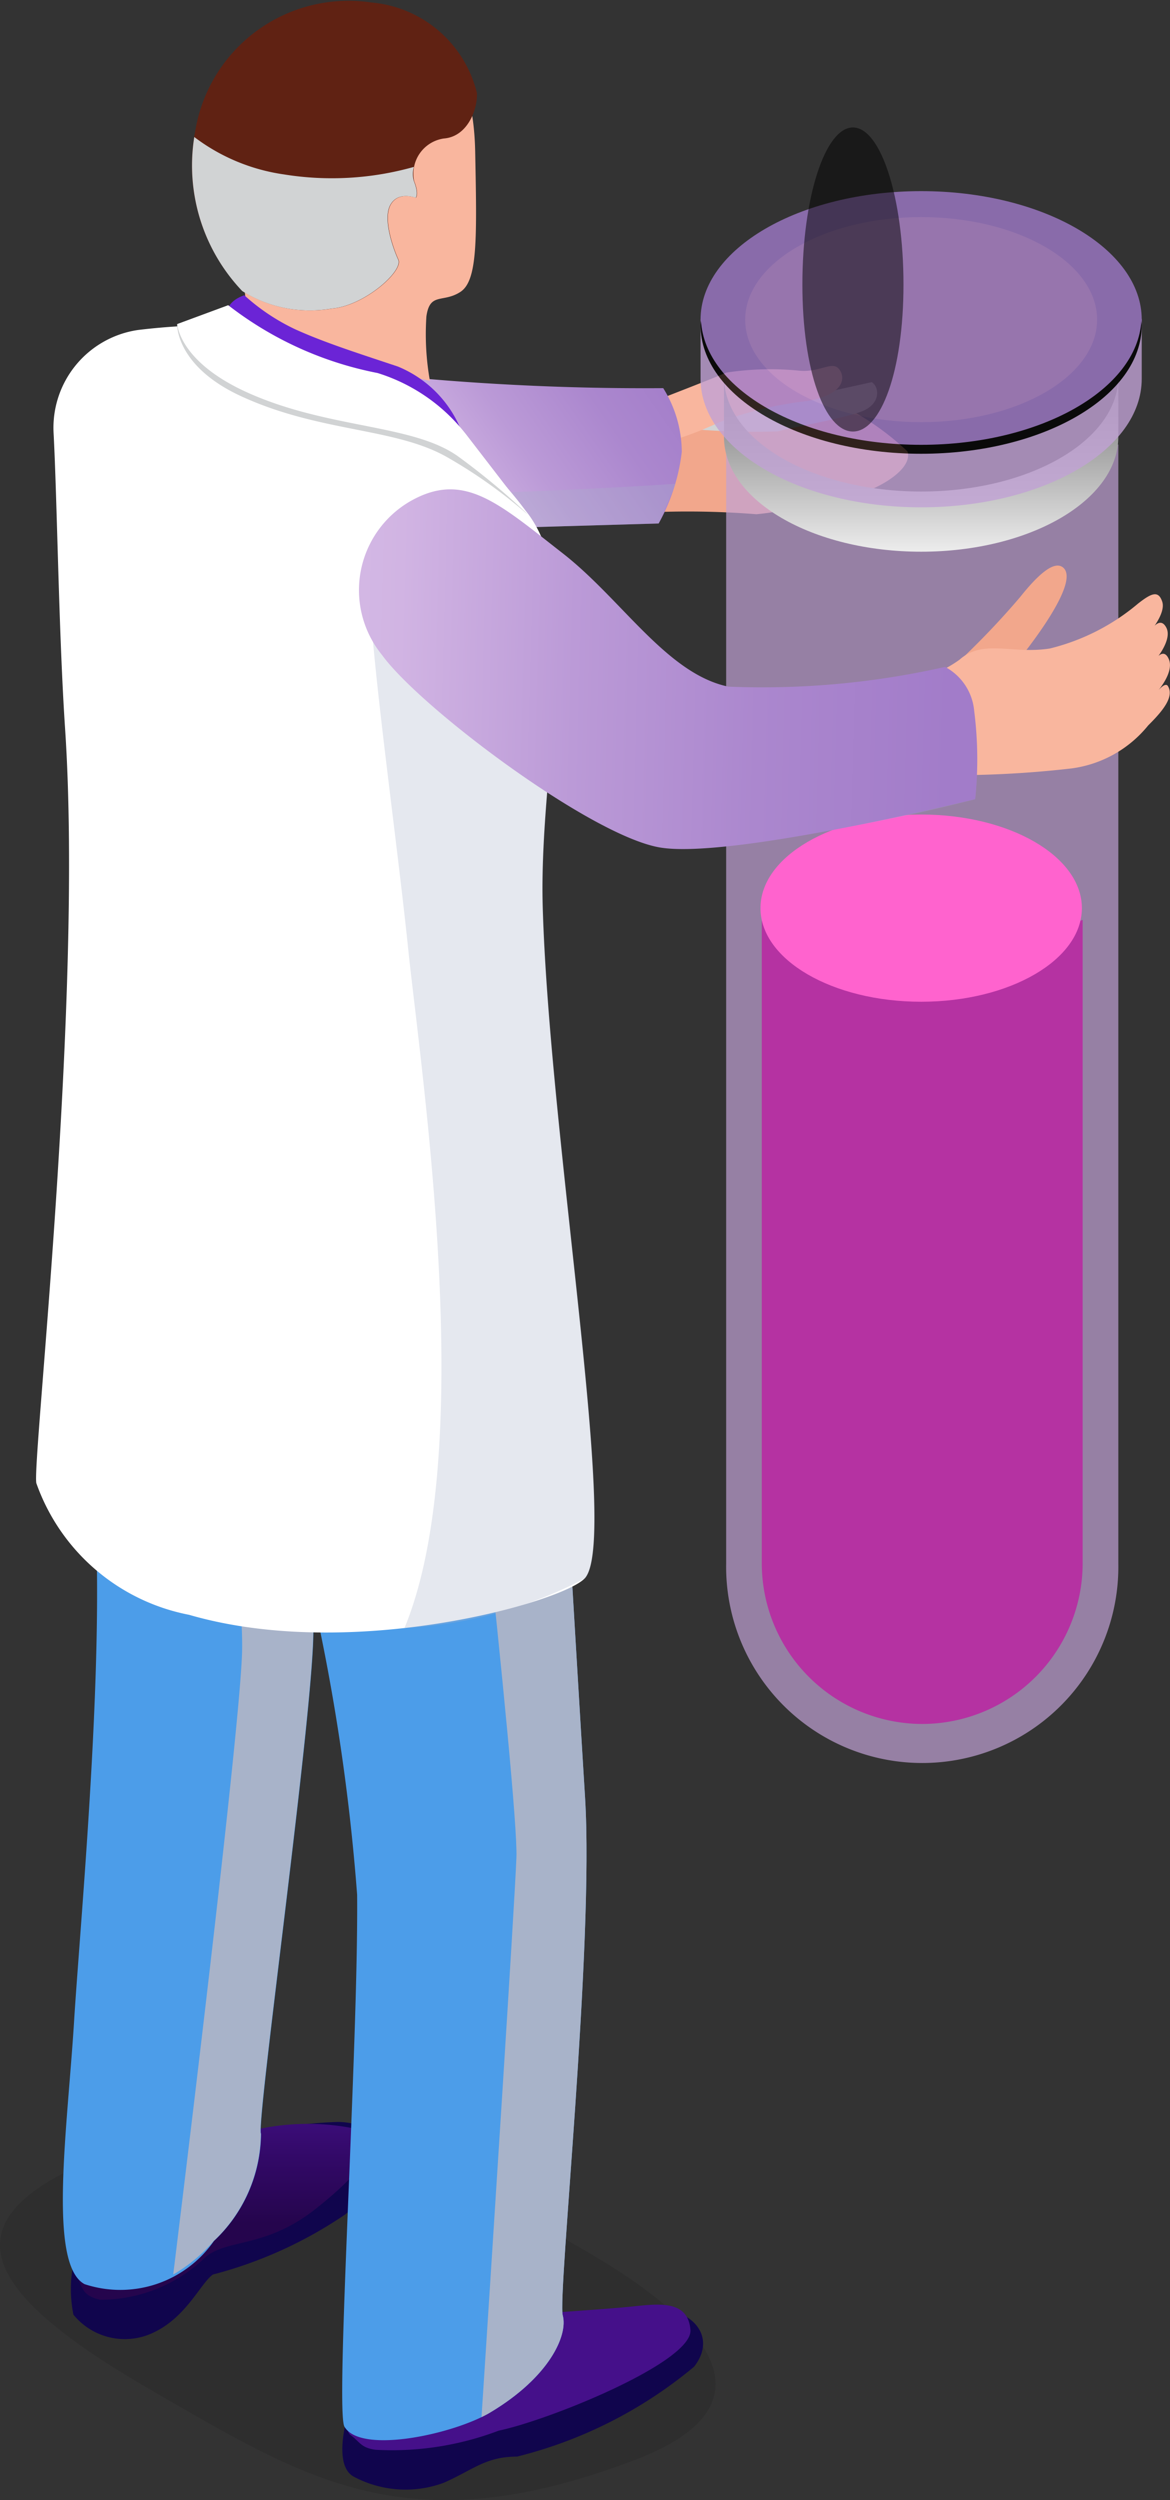 <svg xmlns="http://www.w3.org/2000/svg" xmlns:xlink="http://www.w3.org/1999/xlink" width="19.742" height="42.172" viewBox="0 0 19.742 42.172">
  <rect x="0" y="0" width="19.742" height="42.172" fill="#333333" stroke="none"/>
  <defs>
    <linearGradient id="linear-gradient" x1="-320.693" y1="0.651" x2="-320.693" y2="-0.311" gradientUnits="objectBoundingBox">
      <stop offset="0.091" stop-color="#25054d"/>
      <stop offset="0.471" stop-color="#320967"/>
      <stop offset="0.894" stop-color="#45108a"/>
    </linearGradient>
    <linearGradient id="linear-gradient-2" x1="-380.412" y1="0.5" x2="-379.412" y2="0.5" gradientUnits="objectBoundingBox">
      <stop offset="0" stop-color="#703ed1"/>
      <stop offset="0.621" stop-color="#5a77df"/>
      <stop offset="1" stop-color="#4c9de9"/>
    </linearGradient>
    <linearGradient id="linear-gradient-3" x1="-278.606" y1="0.849" x2="-278.408" y2="-0.509" xlink:href="#linear-gradient"/>
    <linearGradient id="linear-gradient-4" x1="-288.949" y1="0.5" x2="-287.949" y2="0.5" xlink:href="#linear-gradient-2"/>
    <radialGradient id="radial-gradient" cx="0.246" cy="1.358" r="1.406" gradientTransform="matrix(-0.429, 0.377, 0.174, 0.926, -900.936, 244.29)" gradientUnits="objectBoundingBox">
      <stop offset="0.03" stop-color="#fedfcb"/>
      <stop offset="0.778" stop-color="#f9b69e"/>
      <stop offset="0.995" stop-color="#f2a78c"/>
    </radialGradient>
    <radialGradient id="radial-gradient-2" cx="0.762" cy="-1.507" r="2.717" gradientTransform="matrix(-0.329, 0.455, 0.168, 0.89, -1275.378, 461.375)" gradientUnits="objectBoundingBox">
      <stop offset="0.03" stop-color="#fedfcb"/>
      <stop offset="1" stop-color="#f9b69e"/>
    </radialGradient>
    <linearGradient id="linear-gradient-5" x1="1.229" y1="0.315" x2="-0.06" y2="0.617" gradientUnits="objectBoundingBox">
      <stop offset="0" stop-color="#9f79c8"/>
      <stop offset="0.141" stop-color="#a27cc9"/>
      <stop offset="0.273" stop-color="#ab87ce"/>
      <stop offset="0.4" stop-color="#bb9ad7"/>
      <stop offset="0.52" stop-color="#d1b4e3"/>
      <stop offset="0.649" stop-color="#dac3e8"/>
      <stop offset="0.9" stop-color="#f3ecf8"/>
      <stop offset="1" stop-color="#fff"/>
    </linearGradient>
    <radialGradient id="radial-gradient-3" cx="0.817" cy="0.424" r="0.618" gradientTransform="matrix(-1.345, 0, 0, 1, -811.737, 0)" xlink:href="#radial-gradient-2"/>
    <linearGradient id="linear-gradient-6" x1="-334.126" y1="0.953" x2="-334.668" y2="0.067" gradientUnits="objectBoundingBox">
      <stop offset="0.035" stop-color="#602213"/>
      <stop offset="0.571" stop-color="#6c310d"/>
      <stop offset="1" stop-color="#7a4108"/>
    </linearGradient>
    <linearGradient id="linear-gradient-7" x1="-407.719" y1="0.925" x2="-407.88" y2="0.428" gradientUnits="objectBoundingBox">
      <stop offset="0.035" stop-color="#6b24d6"/>
      <stop offset="0.294" stop-color="#7733dc"/>
      <stop offset="0.794" stop-color="#965bec"/>
      <stop offset="1" stop-color="#a56ef4"/>
    </linearGradient>
    <linearGradient id="linear-gradient-8" x1="-171.391" y1="0.5" x2="-170.062" y2="0.5" xlink:href="#linear-gradient-5"/>
    <linearGradient id="linear-gradient-9" x1="-272.884" y1="1.688" x2="-272.479" y2="-0.057" xlink:href="#linear-gradient-5"/>
    <linearGradient id="linear-gradient-10" x1="540.454" y1="0.5" x2="541.454" y2="0.5" gradientUnits="objectBoundingBox">
      <stop offset="0.01" stop-color="#c1a1d5"/>
      <stop offset="0.049" stop-color="#c7abd9"/>
      <stop offset="0.115" stop-color="#d9c6e5"/>
      <stop offset="0.2" stop-color="#f6f2f9"/>
      <stop offset="0.222" stop-color="#fff"/>
      <stop offset="0.251" stop-color="#f9f5fb"/>
      <stop offset="0.3" stop-color="#e9dbf1"/>
      <stop offset="0.359" stop-color="#d1b4e3"/>
      <stop offset="0.426" stop-color="#b294d5"/>
      <stop offset="0.495" stop-color="#9b7ccb"/>
      <stop offset="0.558" stop-color="#8d6ec5"/>
      <stop offset="0.611" stop-color="#8969c3"/>
      <stop offset="0.755" stop-color="#9371c5"/>
      <stop offset="1" stop-color="#b086cc"/>
    </linearGradient>
    <linearGradient id="linear-gradient-11" x1="660.544" y1="0.5" x2="661.544" y2="0.5" gradientUnits="objectBoundingBox">
      <stop offset="0" stop-color="#c211a1"/>
      <stop offset="0.052" stop-color="#c518a4"/>
      <stop offset="0.131" stop-color="#cd2caf"/>
      <stop offset="0.141" stop-color="#cf30b1"/>
      <stop offset="0.227" stop-color="#ff63ce"/>
      <stop offset="0.282" stop-color="#eb48bf"/>
      <stop offset="0.379" stop-color="#c211a1"/>
      <stop offset="0.54" stop-color="#a919ab"/>
      <stop offset="0.624" stop-color="#ac1baa"/>
      <stop offset="0.697" stop-color="#b722aa"/>
      <stop offset="0.766" stop-color="#c82faa"/>
      <stop offset="0.818" stop-color="#dc3daa"/>
      <stop offset="0.928" stop-color="#cd23a4"/>
      <stop offset="1" stop-color="#c211a1"/>
    </linearGradient>
    <linearGradient id="linear-gradient-12" x1="3544472.75" y1="1.129" x2="3544472.75" y2="-0.929" gradientUnits="objectBoundingBox">
      <stop offset="0" stop-color="#fff"/>
      <stop offset="1"/>
    </linearGradient>
    <linearGradient id="linear-gradient-13" x1="1792421.25" y1="1.129" x2="1792421.25" y2="-0.929" xlink:href="#linear-gradient-12"/>
    <linearGradient id="linear-gradient-14" x1="537.954" y1="1.15" x2="537.954" y2="-0.933" xlink:href="#linear-gradient-12"/>
    <linearGradient id="linear-gradient-15" x1="480.421" y1="0.5" x2="481.405" y2="0.5" xlink:href="#linear-gradient-10"/>
    <linearGradient id="linear-gradient-16" x1="480.52" y1="0.108" x2="481.312" y2="0.892" gradientUnits="objectBoundingBox">
      <stop offset="0" stop-color="#9f79c8"/>
      <stop offset="0.137" stop-color="#a47fca"/>
      <stop offset="0.329" stop-color="#b491d3"/>
      <stop offset="0.553" stop-color="#cdafe1"/>
      <stop offset="0.581" stop-color="#d1b4e3"/>
      <stop offset="0.764" stop-color="#dac3e8"/>
      <stop offset="1" stop-color="#ebdef3"/>
    </linearGradient>
    <radialGradient id="radial-gradient-4" cx="0.671" cy="0.688" r="1.225" gradientTransform="matrix(-0.301, 0, 0, 1, 625.603, 0)" gradientUnits="objectBoundingBox">
      <stop offset="0" stop-color="#fff"/>
      <stop offset="0.015" stop-color="#f6f6f6"/>
      <stop offset="0.132" stop-color="#bdbdbd"/>
      <stop offset="0.252" stop-color="#8b8b8b"/>
      <stop offset="0.373" stop-color="#606060"/>
      <stop offset="0.494" stop-color="#3d3d3d"/>
      <stop offset="0.617" stop-color="#222"/>
      <stop offset="0.741" stop-color="#0f0f0f"/>
      <stop offset="0.867" stop-color="#030303"/>
      <stop offset="1"/>
    </radialGradient>
    <linearGradient id="linear-gradient-17" x1="603.226" y1="0.5" x2="602.031" y2="0.5" xlink:href="#linear-gradient-10"/>
    <radialGradient id="radial-gradient-5" cx="0.5" cy="0.5" r="0.164" gradientTransform="matrix(-3.006, 0, 0, 3.105, 6568.911, -688.851)" xlink:href="#radial-gradient-4"/>
    <linearGradient id="linear-gradient-18" x1="660.421" y1="0.5" x2="659.227" y2="0.5" gradientUnits="objectBoundingBox">
      <stop offset="0.035" stop-color="#9f19ab"/>
      <stop offset="0.244" stop-color="#ae24b0"/>
      <stop offset="0.645" stop-color="#d643bf"/>
      <stop offset="1" stop-color="#ff63ce"/>
    </linearGradient>
    <radialGradient id="radial-gradient-6" cx="-0.235" cy="-0.226" r="1.732" gradientTransform="matrix(-0.829, -0.424, 0.388, -0.906, 3203.975, 1815.679)" xlink:href="#radial-gradient"/>
    <radialGradient id="radial-gradient-7" cx="0.513" cy="1.027" r="0.998" gradientTransform="matrix(-0.343, -0.852, 0.56, -0.523, 597.089, 824.631)" xlink:href="#radial-gradient-2"/>
    <linearGradient id="linear-gradient-19" x1="1.297" y1="0.516" x2="-1.078" y2="0.477" xlink:href="#linear-gradient-5"/>
  </defs>
  <g id="doctor" transform="translate(-942.955 -419.297)">
    <path id="Path_135042" data-name="Path 135042" d="M126.527,315.6c-3.814,1.454-5.533.345-8.148-1.164s-3.754-2.808-.9-3.941c2.788-1.108,5.574.059,8.189,1.568S128.6,314.811,126.527,315.6Z" transform="translate(827.146 145.188)" opacity="0.1" style="mix-blend-mode: multiply;isolation: isolate"/>
    <path id="Path_135043" data-name="Path 135043" d="M117.092,312.108a2.2,2.2,0,0,0-.044,1.044,1.118,1.118,0,0,0,1.367.294c.545-.265.78-.824.986-.971a7.194,7.194,0,0,0,2.235-1.015c.868-.735.75-1.544-.118-1.559a7.239,7.239,0,0,0-3,.75A9.263,9.263,0,0,0,117.092,312.108Z" transform="translate(827.146 145.188)" fill="#10054d"/>
    <path id="Path_135044" data-name="Path 135044" d="M117.5,312.9a2.544,2.544,0,0,0,1.779-.721c.368-.309,1.015-.147,1.853-.809s1.132-1.118.75-1.338a3.975,3.975,0,0,0-2.862.431c-1.088.588-1.814,1.01-1.814,1.01s-.265.809-.133.985S117.151,312.828,117.5,312.9Z" transform="translate(827.146 145.188)" fill="url(#linear-gradient)"/>
    <path id="Path_135045" data-name="Path 135045" d="M117.5,294.35a14.245,14.245,0,0,0-.154,4.5c.309,2.514-.177,7.566-.287,9.353s-.446,4.1.177,4.434a1.924,1.924,0,0,0,2.183-.728,2.51,2.51,0,0,0,.795-1.809c-.089-.154.926-7.39.882-8.559s-.463-6.662-.463-6.662Z" transform="translate(827.146 145.188)" fill="url(#linear-gradient-2)"/>
    <path id="Path_135046" data-name="Path 135046" d="M121.71,314.725s-.324.956.073,1.162a1.858,1.858,0,0,0,1.515.1c.5-.221.706-.441,1.235-.441a7.475,7.475,0,0,0,2.986-1.515c.4-.5,0-1.074-.986-1a24.888,24.888,0,0,0-2.647.279C123.636,313.4,121.71,314.725,121.71,314.725Z" transform="translate(827.146 145.188)" fill="#10054d"/>
    <path id="Path_135047" data-name="Path 135047" d="M122.151,315.431a5.07,5.07,0,0,0,2.073-.323c.853-.177,3.279-1.16,3.235-1.7s-.6-.429-1.073-.385-1.97.147-2.088.147-2.559,1.1-2.559,1.1-.176.794-.015.912S121.9,315.4,122.151,315.431Z" transform="translate(827.146 145.188)" fill="url(#linear-gradient-3)"/>
    <path id="Path_135048" data-name="Path 135048" d="M120.364,295.011a5.169,5.169,0,0,0-.022,3.243,35.138,35.138,0,0,1,1.493,7.815c.022,2.6-.373,8.7-.214,8.972.276.472,1.85.122,2.454-.236,1.008-.6,1.319-1.308,1.23-1.639s.53-6.246.376-8.739-.6-10.055-.6-10.055Z" transform="translate(827.146 145.188)" fill="url(#linear-gradient-4)"/>
    <path id="Path_135049" data-name="Path 135049" d="M118.732,312.474a2.66,2.66,0,0,0,.683-.565,2.51,2.51,0,0,0,.795-1.809c-.089-.154.926-7.39.882-8.559s-.463-6.662-.463-6.662l-1.483-.25c.239,1.837.777,6.14.748,7.334C119.865,303.135,119.092,309.54,118.732,312.474Z" transform="translate(827.146 145.188)" fill="#a8b3c9" style="mix-blend-mode: multiply;isolation: isolate"/>
    <path id="Path_135050" data-name="Path 135050" d="M123.934,314.88c.051-.025.1-.05.141-.075,1.008-.6,1.319-1.308,1.23-1.639s.53-6.246.376-8.739c-.148-2.379-.556-9.368-.593-10l-1.647.185s1.12,9.819,1.082,10.827C124.494,306.216,124.107,312.216,123.934,314.88Z" transform="translate(827.146 145.188)" fill="#a8b3c9" style="mix-blend-mode: multiply;isolation: isolate"/>
    <path id="Path_135051" data-name="Path 135051" d="M126.193,281.142a6.935,6.935,0,0,1,2.515-.625,4.666,4.666,0,0,1,2.414,1.207c.1.315-.561.706-1.174.811-.659.112-.882.2-1.375.248a14.6,14.6,0,0,0-1.906-.027C126.271,282.812,126.193,281.142,126.193,281.142Z" transform="translate(827.146 145.188)" fill="url(#radial-gradient)"/>
    <path id="Path_135052" data-name="Path 135052" d="M130.519,280.555c.137.091.151.378-.186.5s-1.111.251-1.4.33a12.048,12.048,0,0,1-1.824-.078Z" transform="translate(827.146 145.188)" fill="#d1d3d4" style="mix-blend-mode: multiply;isolation: isolate"/>
    <path id="Path_135053" data-name="Path 135053" d="M128.063,280.394a4.931,4.931,0,0,1,1.248-.031c.316.024.515-.145.63-.053s.206.435-.5.562a6.135,6.135,0,0,0-1.5.362c-.381.178-1.137.48-1.366.328s-.079-.55-.079-.55S127.9,280.471,128.063,280.394Z" transform="translate(827.146 145.188)" fill="url(#radial-gradient-2)"/>
    <path id="Path_135054" data-name="Path 135054" d="M127,280.656a2.044,2.044,0,0,1,.313,1.077,3.267,3.267,0,0,1-.39,1.206l-5.58.162s-4.3.179-4.254-1.583c.041-1.681,1.187-1.7,3.718-1.265A42.967,42.967,0,0,0,127,280.656Z" transform="translate(827.146 145.188)" fill="url(#linear-gradient-5)"/>
    <path id="Path_135055" data-name="Path 135055" d="M127.211,282.269c-.178.434-.292.67-.292.67l-5.58.162s-4.281.178-4.254-1.574a28.552,28.552,0,0,0,6.078.928C125.325,282.388,126.649,282.308,127.211,282.269Z" transform="translate(827.146 145.188)" fill="#a8b3c9" opacity="0.3" style="mix-blend-mode: multiply;isolation: isolate"/>
    <path id="Path_135056" data-name="Path 135056" d="M122.621,274.43c.586.286,1.177.765,1.206,2.235s.044,2.177-.25,2.368-.514,0-.573.412a4.505,4.505,0,0,0,.059,1.088l-3.206-.72a1.517,1.517,0,0,0,.014-1.045,3.169,3.169,0,0,1-.426-3.073A2.552,2.552,0,0,1,122.621,274.43Z" transform="translate(827.146 145.188)" fill="url(#radial-gradient-3)"/>
    <path id="Path_135057" data-name="Path 135057" d="M123.857,275.68c.01.281-.162.735-.559.765a.6.6,0,0,0-.5.72c.088.221.029.28.029.28s-.294-.118-.426.118.044.735.132.926-.573.779-1.117.824a2.148,2.148,0,0,1-1.515-.295,3.054,3.054,0,0,1-.794-2.72,2.622,2.622,0,0,1,2.97-2.147A2.014,2.014,0,0,1,123.857,275.68Z" transform="translate(827.146 145.188)" fill="url(#linear-gradient-6)"/>
    <path id="Path_135058" data-name="Path 135058" d="M123.588,281.36a1.949,1.949,0,0,0-1.067-1.069c-.7-.233-1.25-.409-1.736-.63a3.5,3.5,0,0,1-.853-.571s-.555.154-.144.654S123.588,281.36,123.588,281.36Z" transform="translate(827.146 145.188)" fill="url(#linear-gradient-7)"/>
    <path id="Path_135059" data-name="Path 135059" d="M120.916,280.224a8.1,8.1,0,0,1-1.353-.632,11.441,11.441,0,0,0-1.424.083,1.667,1.667,0,0,0-1.426,1.735c.059,1.1.088,3.4.194,4.985.31,4.631-.558,12.363-.485,12.731A3.422,3.422,0,0,0,119,301.347c2.756.8,6.311-.217,6.676-.616.585-.641-.594-7.367-.71-11.312-.073-2.5.768-5.4-.291-6.7a6.819,6.819,0,0,0-2.926-2.25A6.57,6.57,0,0,1,120.916,280.224Z" transform="translate(827.146 145.188)" fill="url(#linear-gradient-8)"/>
    <path id="Path_135060" data-name="Path 135060" d="M123.68,281.445A3.075,3.075,0,0,0,122,280.431a5.17,5.17,0,0,1-1.872-.6,1.081,1.081,0,0,1-.47-.573l-.86.318s-.034.718,1.116,1.233c1.33.6,2.58.512,3.456,1.021a8.33,8.33,0,0,1,1.337.953Z" transform="translate(827.146 145.188)" fill="#d1d3d4" style="mix-blend-mode: multiply;isolation: isolate"/>
    <path id="Path_135061" data-name="Path 135061" d="M123.68,281.445a3.022,3.022,0,0,0-1.5-1.044,5.961,5.961,0,0,1-2.519-1.143l-.86.318s.024.628,1.172,1.149c1.383.628,2.825.529,3.59,1.1a11.885,11.885,0,0,1,1.147.956Z" transform="translate(827.146 145.188)" fill="url(#linear-gradient-9)"/>
    <path id="Path_135062" data-name="Path 135062" d="M119.087,276.42a3.264,3.264,0,0,0,1.514.631,5.08,5.08,0,0,0,2.192-.127.423.423,0,0,0,0,.241c.088.221.029.28.029.28s-.294-.118-.426.118.044.735.132.926-.573.779-1.118.824a2.147,2.147,0,0,1-1.514-.295A3.071,3.071,0,0,1,119.087,276.42Z" transform="translate(827.146 145.188)" fill="#d1d3d4" style="mix-blend-mode: multiply;isolation: isolate"/>
    <g id="Group_83282" data-name="Group 83282" transform="translate(827.146 145.188)">
      <path id="Path_135064" data-name="Path 135064" d="M131.352,282.474a4.969,4.969,0,0,0,2.973-.867h.354V300.48a3.309,3.309,0,1,1-6.617,0V281.607h.317A4.969,4.969,0,0,0,131.352,282.474Z" opacity="0.7" fill="url(#linear-gradient-10)"/>
      <path id="Path_135065" data-name="Path 135065" d="M131.37,303.188a2.71,2.71,0,0,0,2.707-2.708V289.624a6.451,6.451,0,0,1-5.414.019V300.48A2.711,2.711,0,0,0,131.37,303.188Z" opacity="0.7" fill="url(#linear-gradient-11)"/>
      <g id="Group_83279" data-name="Group 83279">
        <path id="Path_135066" data-name="Path 135066" d="M134.679,280.439v0Z" fill="url(#linear-gradient-12)" style="mix-blend-mode: multiply;isolation: isolate"/>
        <path id="Path_135067" data-name="Path 135067" d="M128.025,280.466v-.027h0Z" fill="url(#linear-gradient-13)" style="mix-blend-mode: multiply;isolation: isolate"/>
        <path id="Path_135068" data-name="Path 135068" d="M131.352,282.4c1.838,0,3.327-.868,3.327-1.937v.988h0v.027c0,1.069-1.489,1.937-3.327,1.937s-3.327-.868-3.327-1.937l0-.027h0v-.988C128.025,281.535,129.515,282.4,131.352,282.4Z" fill="url(#linear-gradient-14)" style="mix-blend-mode: multiply;isolation: isolate"/>
      </g>
      <g id="Group_83280" data-name="Group 83280" opacity="0.8">
        <path id="Path_135069" data-name="Path 135069" d="M127.63,279.489h7.444v.98h0v.03c0,1.2-1.666,2.167-3.722,2.167s-3.722-.97-3.722-2.167v-.03h0Z" fill="url(#linear-gradient-15)"/>
        <path id="Path_135070" data-name="Path 135070" d="M127.63,279.5c0,1.2,1.667,2.168,3.722,2.168s3.722-.971,3.722-2.168-1.666-2.167-3.722-2.167S127.63,278.307,127.63,279.5Z" fill="url(#linear-gradient-16)"/>
        <path id="Path_135071" data-name="Path 135071" d="M131.352,281.612c2.012,0,3.647-.931,3.716-2.092,0,.025.006.05.006.075,0,1.2-1.666,2.168-3.722,2.168s-3.722-.971-3.722-2.168c0-.025.005-.05.007-.075C127.706,280.681,129.34,281.612,131.352,281.612Z" fill="url(#radial-gradient-4)" style="mix-blend-mode: color-dodge;isolation: isolate"/>
        <path id="Path_135072" data-name="Path 135072" d="M128.383,279.5c0,.955,1.329,1.73,2.969,1.73s2.969-.775,2.969-1.73-1.329-1.729-2.969-1.729S128.383,278.549,128.383,279.5Z" fill="url(#linear-gradient-17)"/>
      </g>
      <path id="Path_135073" data-name="Path 135073" d="M129.348,278.908c0,1.463.382,2.48.853,2.48s.853-1.017.853-2.48-.382-2.649-.853-2.649S129.348,277.445,129.348,278.908Z" opacity="0.5" fill="url(#radial-gradient-5)" style="mix-blend-mode: color-dodge;isolation: isolate"/>
      <path id="Path_135096" data-name="Path 135096" d="M128.641,289.427c0,.872,1.214,1.579,2.711,1.579s2.712-.707,2.712-1.579-1.214-1.579-2.712-1.579S128.641,288.555,128.641,289.427Z" fill="url(#linear-gradient-18)"/>
    </g>
    <path id="Path_135099" data-name="Path 135099" d="M127.585,287.888a1.187,1.187,0,0,1-.433.536,28.316,28.316,0,0,0,5.112-.835,8.037,8.037,0,0,0,.034-.953l-4.639.58A3.555,3.555,0,0,1,127.585,287.888Z" transform="translate(827.146 145.188)" fill="#a8b3c9" opacity="0.3" style="mix-blend-mode: multiply;isolation: isolate"/>
    <path id="Path_135100" data-name="Path 135100" d="M125.681,300.731c.585-.641-.594-7.367-.71-11.312-.044-1.508.242-3.159.246-4.518l-3.158-1.269c-.112.747.411,4.294.635,6.459.215,2.08,1.187,8.464-.06,11.479A7.4,7.4,0,0,0,125.681,300.731Z" transform="translate(827.146 145.188)" fill="#a8b3c9" opacity="0.3" style="mix-blend-mode: multiply;isolation: isolate"/>
    <g id="Group_83283" data-name="Group 83283" transform="translate(827.146 145.188)">
      <path id="Path_135101" data-name="Path 135101" d="M131.952,285.3a13.579,13.579,0,0,0,1.072-1.122c.266-.334.569-.638.729-.491.313.287-.842,1.659-.842,1.659Z" fill="url(#radial-gradient-6)"/>
      <path id="Path_135102" data-name="Path 135102" d="M131.612,287.182a17.2,17.2,0,0,0,2.281-.112,2,2,0,0,0,1.29-.725c.267-.264.437-.489.333-.663-.048-.08-.186.1-.186.1s.3-.33.2-.557-.257.054-.257.054.331-.366.215-.585-.279.079-.279.079.276-.319.211-.515-.183-.144-.408.032a3.657,3.657,0,0,1-1.49.758c-.642.1-1.123-.165-1.523.189a1.974,1.974,0,0,1-1.09.372Z" fill="url(#radial-gradient-7)"/>
      <path id="Path_135103" data-name="Path 135103" d="M122.726,282.567a1.732,1.732,0,0,0-.471,2.59c.642.885,3.5,3.034,4.678,3.245s5.331-.813,5.331-.813a6.474,6.474,0,0,0-.017-1.489.935.935,0,0,0-.491-.742,13.975,13.975,0,0,1-3.657.333c-1.039-.216-1.8-1.476-2.8-2.253C124.208,282.586,123.63,282.048,122.726,282.567Z" fill="url(#linear-gradient-19)"/>
    </g>
  </g>
</svg>
